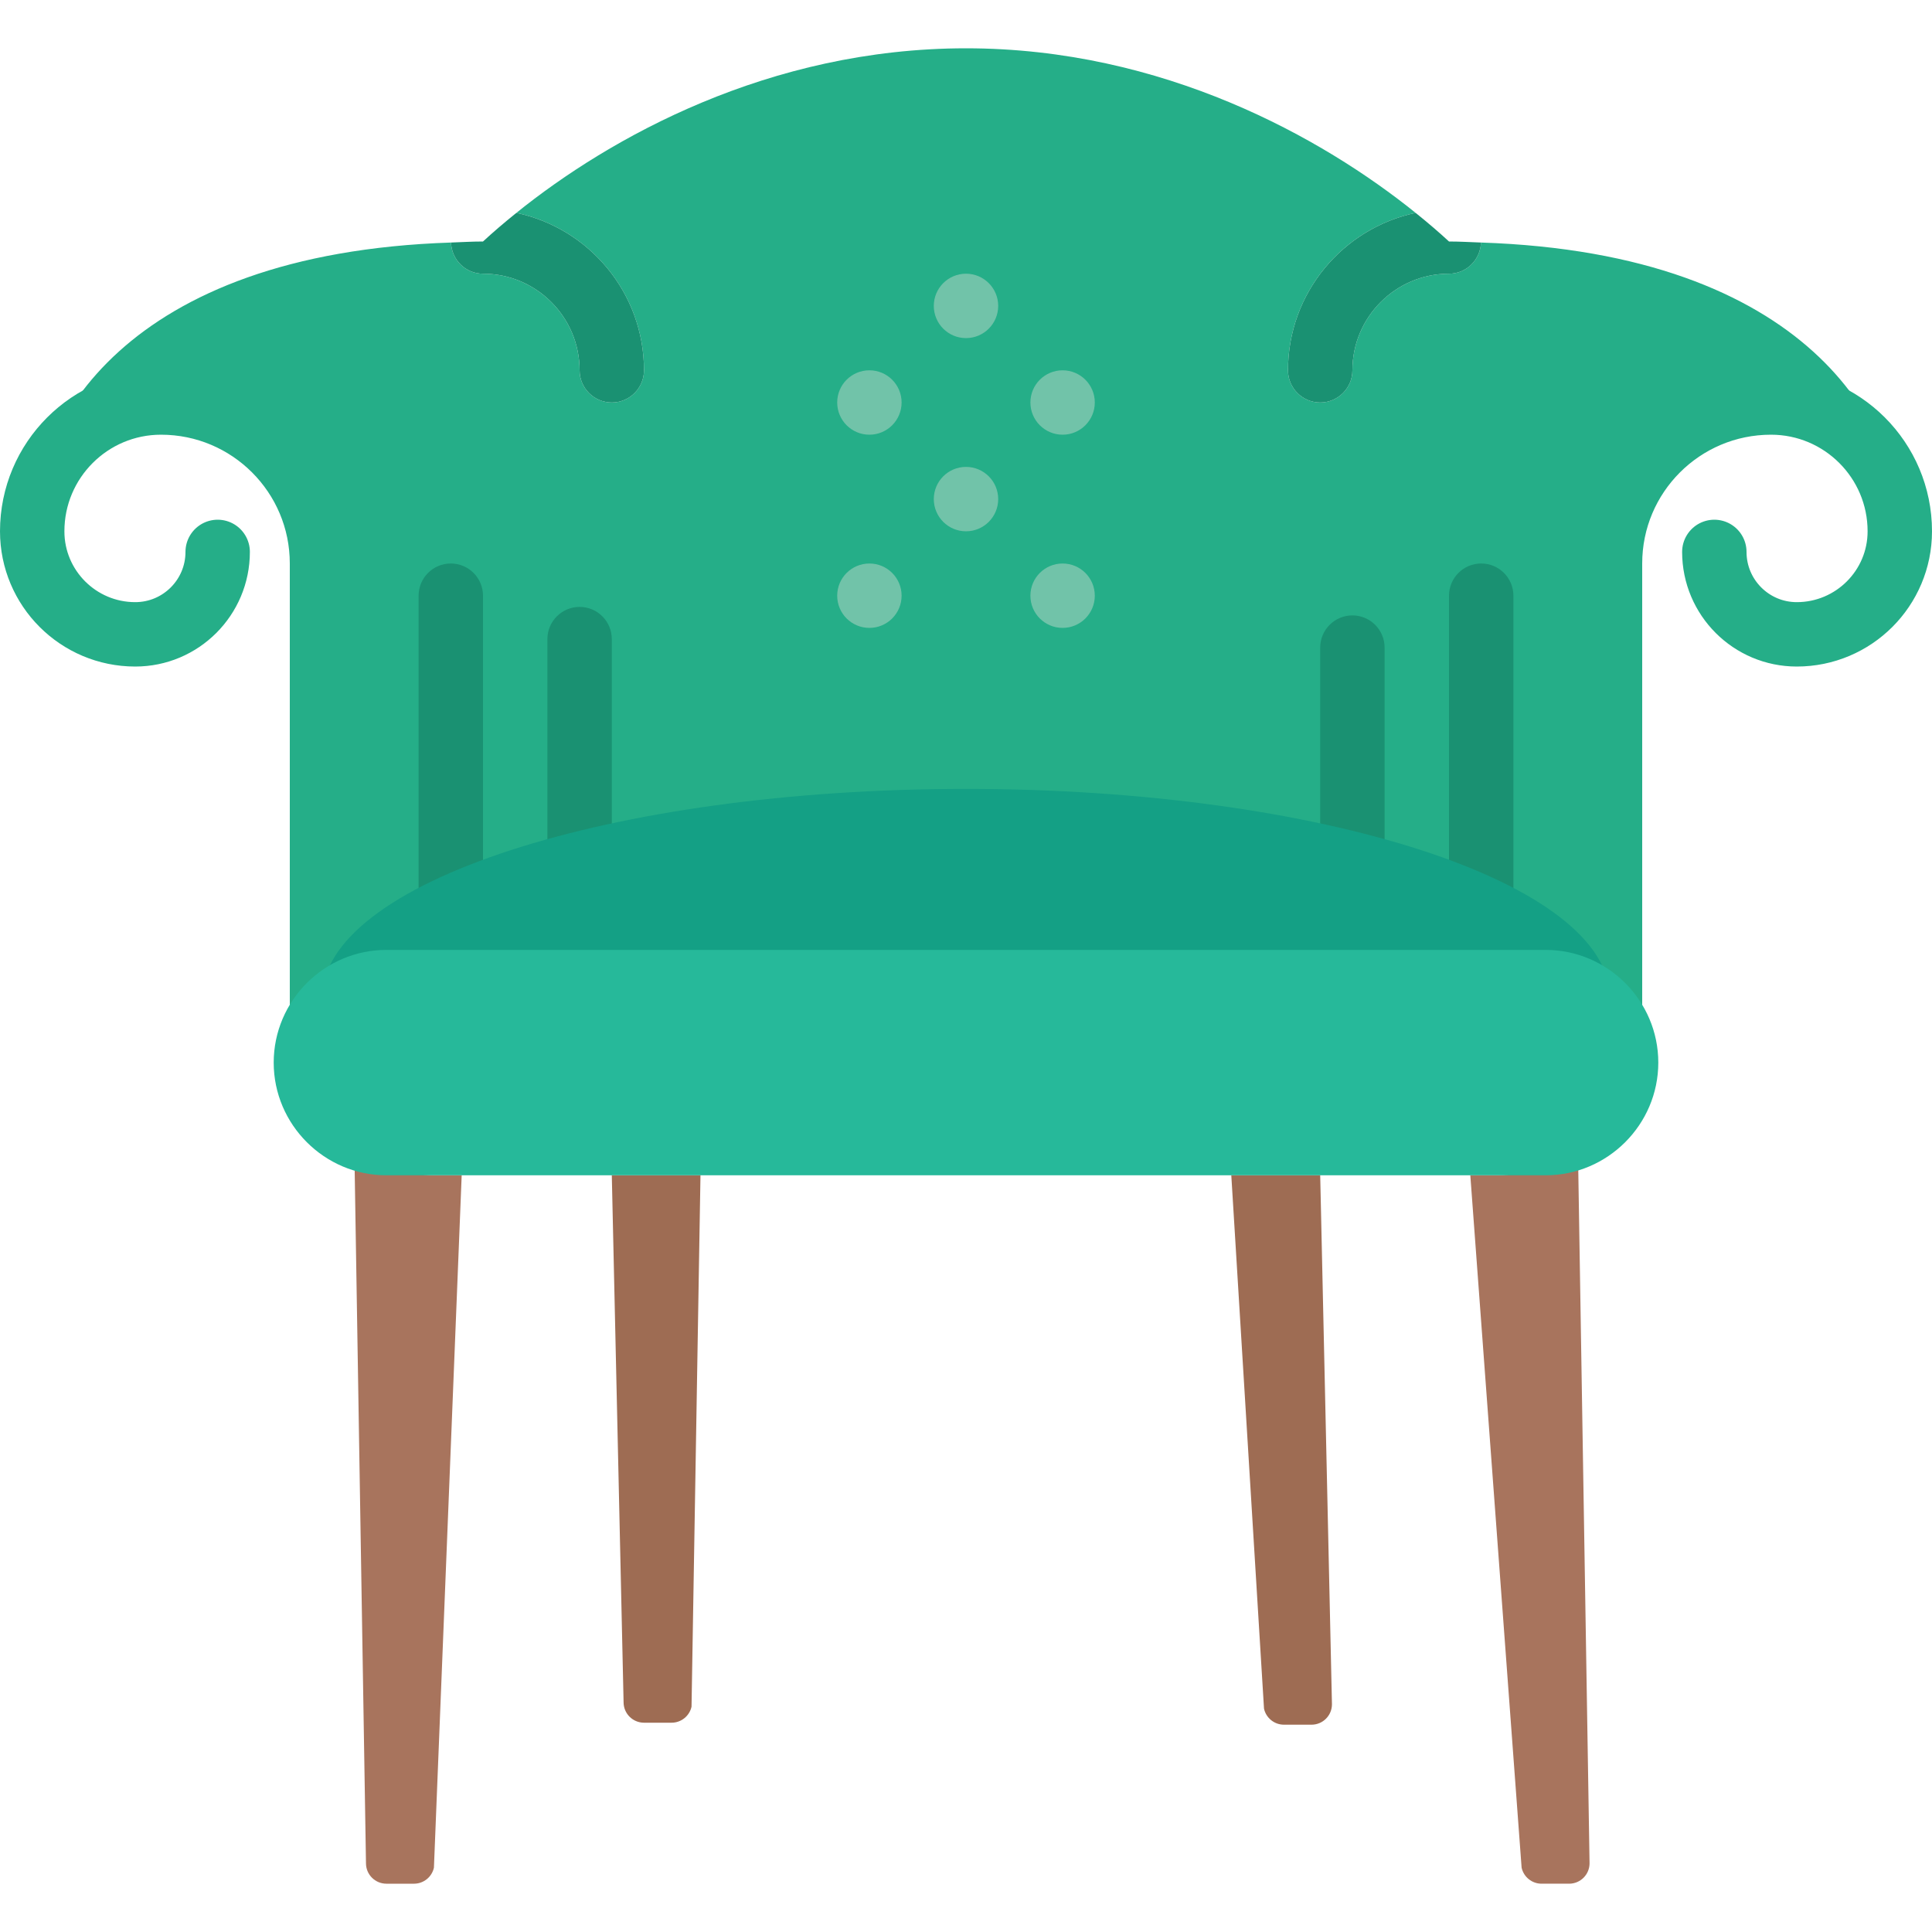 <?xml version="1.0" encoding="iso-8859-1"?>
<!-- Uploaded to: SVG Repo, www.svgrepo.com, Generator: SVG Repo Mixer Tools -->
<!DOCTYPE svg PUBLIC "-//W3C//DTD SVG 1.1//EN" "http://www.w3.org/Graphics/SVG/1.1/DTD/svg11.dtd">
<svg version="1.1" id="Capa_1" xmlns="http://www.w3.org/2000/svg" xmlns:xlink="http://www.w3.org/1999/xlink" 
	 viewBox="0 0 60 60" xml:space="preserve">
<path style="fill:#25AE88;" d="M45.993,7.532C45.975,8.069,45.541,8.5,45,8.5c-1.654,0-3,1.346-3,3c0,0.552-0.448,1-1,1
	s-1-0.448-1-1c0-2.401,1.703-4.41,3.964-4.889C41.067,4.277,36.121,1.5,30,1.5S18.933,4.277,16.036,6.611
	C18.297,7.09,20,9.099,20,11.5c0,0.552-0.448,1-1,1s-1-0.448-1-1c0-1.654-1.346-3-3-3c-0.541,0-0.975-0.431-0.993-0.968
	C3.837,7.869,1,13.237,1,16.5c0-2.209,1.791-4,4-4c2.761,0,5,2.239,5,5v5V33c0-1.925,1.575-3.5,3.5-3.5h33
	c1.925,0,3.5,1.575,3.5,3.5V22.5v-5c0-2.761,2.239-5,5-5c2.209,0,4,1.791,4,4C59,13.237,56.163,7.869,45.993,7.532z"/>
<path style="fill:#71C3A9;" d="M50,33.5V33c0,0.171-0.027,0.335-0.051,0.5H50z"/>
<path style="fill:#71C3A9;" d="M10.051,33.5C10.027,33.335,10,33.171,10,33v0.5H10.051z"/>
<path style="fill:#1A9172;" d="M15,8.5c1.654,0,3,1.346,3,3c0,0.552,0.448,1,1,1s1-0.448,1-1c0-2.401-1.703-4.41-3.964-4.889
	C15.656,6.917,15.307,7.216,15,7.5c-0.347,0-0.662,0.021-0.993,0.032C14.025,8.069,14.459,8.5,15,8.5z"/>
<path style="fill:#1A9172;" d="M40,11.5c0,0.552,0.448,1,1,1s1-0.448,1-1c0-1.654,1.346-3,3-3c0.541,0,0.975-0.431,0.993-0.968
	C45.662,7.521,45.347,7.5,45,7.5c-0.307-0.284-0.656-0.583-1.036-0.889C41.703,7.09,40,9.099,40,11.5z"/>
<path style="fill:none;stroke:#25AE88;stroke-width:2;stroke-linecap:round;stroke-miterlimit:10;" d="M10,17.5c0-2.761-2.239-5-5-5
	c-2.209,0-4,1.791-4,4c0,1.767,1.433,3.2,3.2,3.2c1.414,0,2.56-1.146,2.56-2.56"/>
<path style="fill:none;stroke:#25AE88;stroke-width:2;stroke-linecap:round;stroke-miterlimit:10;" d="M50,17.5c0-2.761,2.239-5,5-5
	c2.209,0,4,1.791,4,4c0,1.767-1.433,3.2-3.2,3.2c-1.414,0-2.56-1.146-2.56-2.56"/>
<circle style="fill:#71C3A9;" cx="30" cy="9.5" r="1"/>
<circle style="fill:#71C3A9;" cx="27" cy="12.5" r="1"/>
<circle style="fill:#71C3A9;" cx="33" cy="12.5" r="1"/>
<circle style="fill:#71C3A9;" cx="27" cy="18.5" r="1"/>
<circle style="fill:#71C3A9;" cx="33" cy="18.5" r="1"/>
<circle style="fill:#71C3A9;" cx="30" cy="15.5" r="1"/>
<path style="fill:#A8745D;" d="M13.5,36.5c-0.978,0-1.863-0.409-2.5-1.062l0.366,22.428c0,0.35,0.284,0.634,0.634,0.634h0.857
	c0.297,0,0.555-0.207,0.619-0.497L14.338,36.5H13.5z"/>
<path style="fill:#A8745D;" d="M46.5,36.5h-0.838l1.593,21.503c0.065,0.29,0.322,0.497,0.619,0.497h0.857
	c0.35,0,0.634-0.284,0.634-0.634L49,35.438C48.363,36.091,47.478,36.5,46.5,36.5z"/>
<path style="fill:#9E6C53;" d="M38.239,36.5l1.016,16.565c0.065,0.29,0.322,0.497,0.619,0.497h0.857c0.35,0,0.634-0.284,0.634-0.634
	L41,36.5H38.239z"/>
<path style="fill:#9E6C53;" d="M19,36.5l0.366,16.366c0,0.35,0.284,0.634,0.634,0.634h0.857c0.297,0,0.555-0.207,0.619-0.497
	L21.754,36.5H19z"/>
<line style="fill:none;stroke:#25AE88;stroke-width:2;stroke-linecap:round;stroke-miterlimit:10;" x1="50" y1="17.5" x2="50" y2="31.5"/>
<line style="fill:none;stroke:#25AE88;stroke-width:2;stroke-linecap:round;stroke-miterlimit:10;" x1="10" y1="17.5" x2="10" y2="31.5"/>
<path style="fill:#1A9172;" d="M14,30.5c-0.552,0-1-0.448-1-1v-11c0-0.552,0.448-1,1-1s1,0.448,1,1v11
	C15,30.052,14.552,30.5,14,30.5z"/>
<path style="fill:#1A9172;" d="M46,29.5c-0.552,0-1-0.448-1-1v-10c0-0.552,0.448-1,1-1s1,0.448,1,1v10
	C47,29.052,46.552,29.5,46,29.5z"/>
<path style="fill:#1A9172;" d="M18,27.5c-0.552,0-1-0.448-1-1v-6.652c0-0.552,0.448-1,1-1s1,0.448,1,1V26.5
	C19,27.052,18.552,27.5,18,27.5z"/>
<path style="fill:#1A9172;" d="M42,27.5c-0.552,0-1-0.448-1-1v-6.388c0-0.552,0.448-1,1-1s1,0.448,1,1V26.5
	C43,27.052,42.552,27.5,42,27.5z"/>
<path style="fill:#14A085;" d="M10,31c0-3.59,8.954-6.5,20-6.5s20,2.91,20,6.5"/>
<path style="fill:#26B99A;" d="M48,36.5H12c-1.925,0-3.5-1.575-3.5-3.5v0c0-1.925,1.575-3.5,3.5-3.5h36c1.925,0,3.5,1.575,3.5,3.5v0
	C51.5,34.925,49.925,36.5,48,36.5z"/>
</svg>